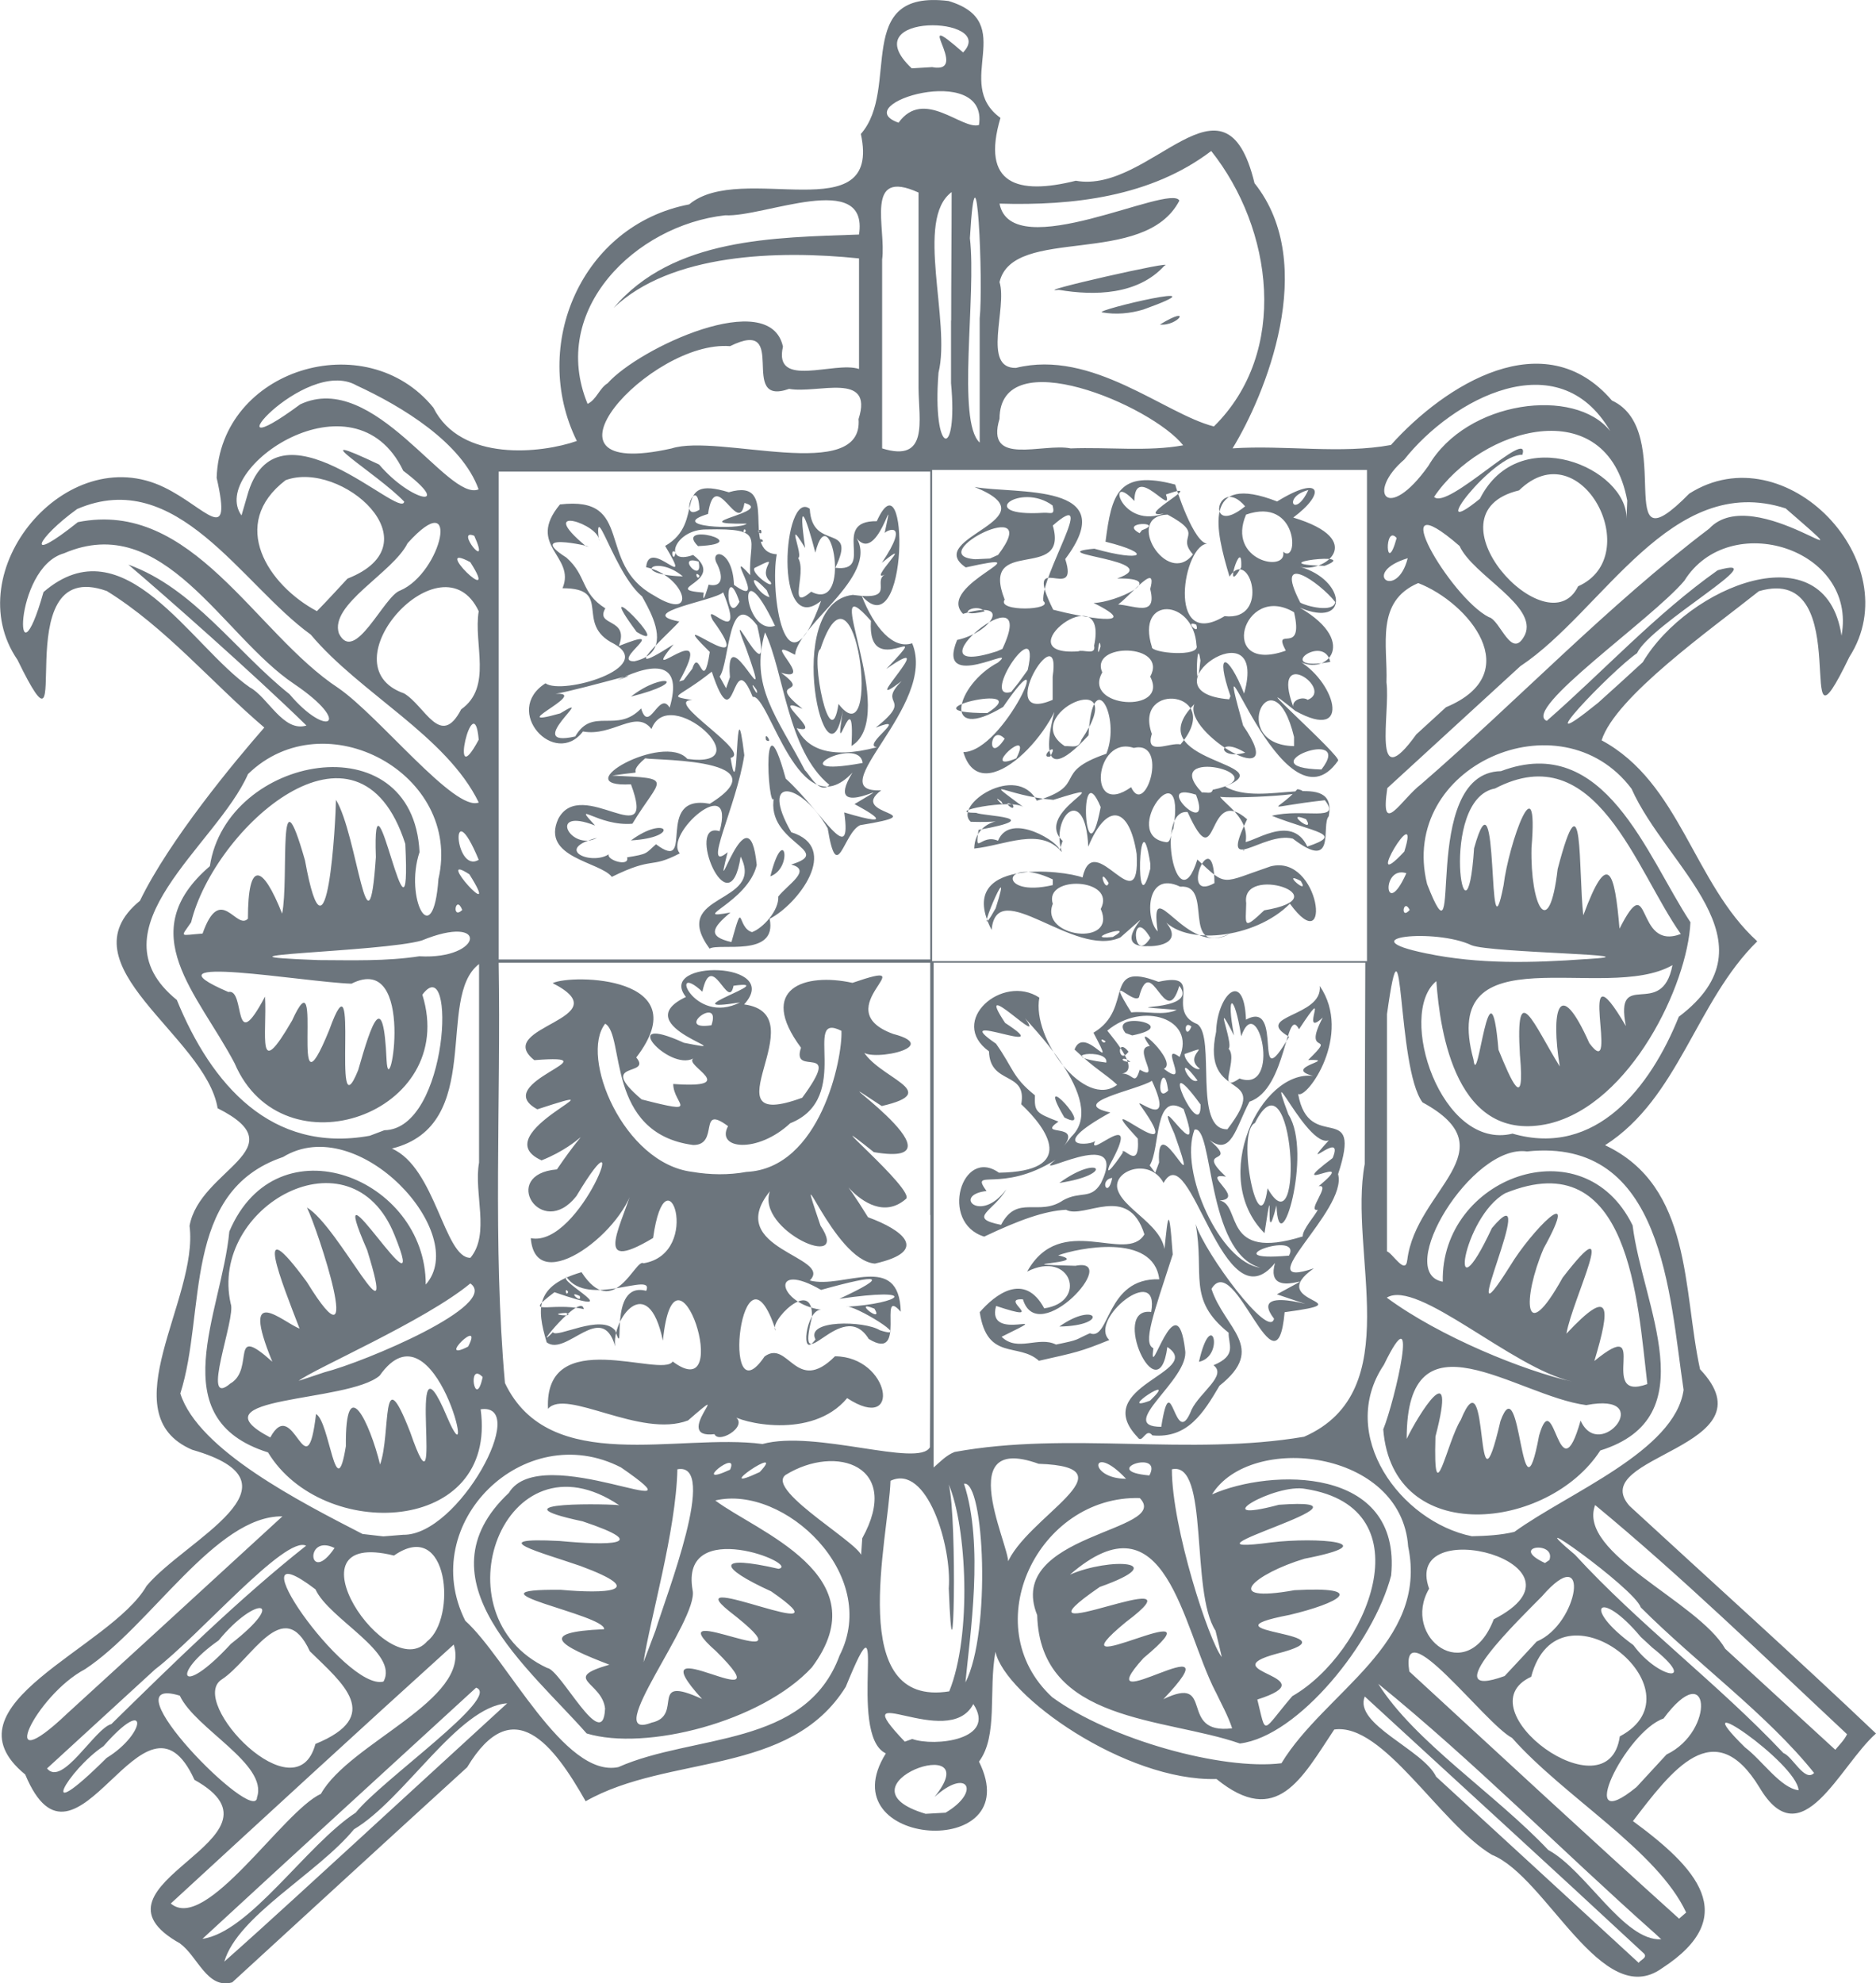 <?xml version="1.0" encoding="UTF-8" standalone="no"?>
<!-- Created with Inkscape (http://www.inkscape.org/) -->

<svg
   xmlns:dc="http://purl.org/dc/elements/1.1/"
   xmlns:cc="http://creativecommons.org/ns#"
   xmlns:rdf="http://www.w3.org/1999/02/22-rdf-syntax-ns#"
   xmlns:svg="http://www.w3.org/2000/svg"
   xmlns="http://www.w3.org/2000/svg"
   xmlns:sodipodi="http://sodipodi.sourceforge.net/DTD/sodipodi-0.dtd"
   xmlns:inkscape="http://www.inkscape.org/namespaces/inkscape"
   width="11.289mm"
   height="11.932mm"
   viewBox="0 0 40 42.28"
   id="svg4190"
   version="1.1"
   inkscape:version="0.91 r13725"
   sodipodi:docname="ic-hasici.svg">
  <defs
     id="defs4192" />
  <sodipodi:namedview
     id="base"
     pagecolor="#ffffff"
     bordercolor="#666666"
     borderopacity="1.0"
     inkscape:pageopacity="0.0"
     inkscape:pageshadow="2"
     inkscape:zoom="2.8428834"
     inkscape:cx="-134.04318"
     inkscape:cy="-71.070235"
     inkscape:document-units="px"
     inkscape:current-layer="layer1"
     showgrid="false"
     fit-margin-top="0"
     fit-margin-left="0"
     fit-margin-right="0"
     fit-margin-bottom="0"
     inkscape:window-width="1920"
     inkscape:window-height="1017"
     inkscape:window-x="-8"
     inkscape:window-y="-8"
     inkscape:window-maximized="1" />
  <g
     inkscape:label="Vrstva 1"
     inkscape:groupmode="layer"
     id="layer1"
     transform="translate(-57.143,-42.651)">
    <path
       style="fill:#6c757d;fill-opacity:1"
       d="m 60.986,84.084 c -2.289,-1.274 2.574,-2.223 0.303,-3.49 -1.084,-2.377 -2.52,2.495 -3.609,-0.114 -1.815,-1.485 1.82,-2.685 2.588,-4.021 0.823,-0.984 3.508,-2.172 0.972,-2.902 -1.77,-0.759 0.144,-3.221 -0.056,-4.772 0.213,-1.21 2.326,-1.641 0.599,-2.508 -0.257,-1.549 -3.33,-3.052 -1.657,-4.423 0.625,-1.293 2.024,-2.976 2.652,-3.693 -1.125,-0.96 -2.105,-2.134 -3.357,-2.91 -2.234,-0.802 -0.57,4.202 -1.905,1.468 -1.292,-1.882 1.036,-4.699 3.126,-3.679 0.882,0.424 1.461,1.295 1.12,-0.203 0.074,-2.318 3.181,-3.266 4.621,-1.496 0.583,1.17 2.315,0.973 3.059,0.711 -1.002,-2.037 0.101,-4.604 2.396,-5.044 1.108,-0.93 4.115,0.591 3.66,-1.501 0.852,-0.964 -0.191,-3.088 1.869,-2.835 1.513,0.453 0.076,1.746 1.108,2.492 -0.421,1.417 0.363,1.651 1.607,1.34 1.594,0.29 3.174,-2.582 3.81,0.052 1.385,1.735 0.216,4.538 -0.468,5.653 1.106,-0.075 2.319,0.126 3.377,-0.072 1.151,-1.284 3.274,-2.624 4.712,-0.948 1.404,0.647 -0.061,3.72 1.649,1.985 2.051,-1.305 4.701,1.475 3.415,3.48 -1.288,2.657 0.222,-2.03 -1.93,-1.4 -1.034,0.822 -3.06,2.254 -3.354,3.179 1.678,0.905 1.956,3.044 3.319,4.285 -1.309,1.284 -1.669,3.34 -3.245,4.347 1.864,0.876 1.655,3.09 2.025,4.776 1.594,1.681 -2.458,1.836 -1.503,2.914 1.753,1.615 3.527,3.208 5.255,4.851 -0.779,0.687 -1.585,2.663 -2.483,1.153 -0.967,-1.591 -1.87,-0.367 -2.7,0.714 1.342,0.986 2.334,2.025 0.62,3.137 -1.28,0.921 -2.461,-1.954 -3.629,-2.419 -1.11,-0.664 -2.314,-2.823 -3.36,-2.67 -0.691,1.037 -1.221,2.103 -2.511,1.055 -1.94,0.054 -4.513,-1.775 -4.713,-2.713 -0.152,0.837 0.06,1.792 -0.351,2.342 1.061,2.131 -3.244,1.841 -1.986,-0.175 -0.852,-0.397 0.112,-3.788 -0.855,-1.419 -1.19,1.911 -3.777,1.434 -5.546,2.439 -0.682,-1.203 -1.549,-2.351 -2.527,-0.724 -1.673,1.524 -3.34,3.056 -5.009,4.585 -0.534,0.154 -0.739,-0.559 -1.11,-0.825 z m 31.212,0.214 c -1.976,-1.837 -3.97,-3.654 -5.955,-5.481 -0.243,0.594 1.246,1.131 1.521,1.709 1.441,1.321 2.88,2.645 4.32,3.969 0.027,-0.056 0.193,-0.109 0.114,-0.196 z m -27.244,-2.583 c 1.001,-0.918 2.002,-1.836 3.003,-2.753 -1.048,0.076 -2.186,2.044 -3.267,2.686 -0.778,0.945 -2.481,1.844 -2.765,2.821 1.021,-0.905 2.021,-1.834 3.029,-2.753 z m -0.229,-0.419 c 0.547,-0.691 3.128,-2.48 2.569,-2.667 -1.946,1.784 -3.895,3.564 -5.835,5.354 1.009,-0.142 2.215,-2 3.265,-2.688 z m 27.687,2.556 c -1.973,-1.753 -3.836,-3.643 -5.882,-5.306 0.767,1.229 2.504,2.353 3.625,3.543 0.801,0.429 1.61,1.947 2.409,1.904 l -0.085,-0.08 -0.067,-0.062 0,0 z m -28.426,-2.961 c 0.612,-1.093 3.209,-2.001 2.831,-3.181 -2.021,1.829 -4.027,3.675 -6.033,5.52 0.745,0.635 2.39,-1.967 3.202,-2.338 z m 29.11,2.531 c -0.615,-1.322 -2.599,-2.464 -3.713,-3.723 -0.575,-0.298 -2.402,-2.771 -2.19,-1.415 1.914,1.76 3.82,3.529 5.752,5.269 l 0.151,-0.131 0,0 z m -15.792,-2.128 c 0.763,-0.449 0.471,-0.977 -0.236,-0.334 1.172,-1.445 -2.213,-0.247 -0.189,0.358 l 0.425,-0.024 0,0 z m 15.375,-1.241 c 1.043,-0.501 0.933,-2.11 -0.065,-0.767 -0.813,0.28 -1.928,2.571 -0.576,1.461 0.214,-0.231 0.427,-0.462 0.64,-0.694 z m -30.056,0.913 c 0.238,-0.708 -1.316,-1.458 -1.647,-2.167 -1.618,-0.49 1.627,2.804 1.647,2.167 z m 32.87,-0.151 c -0.038,-0.592 -2.542,-2.291 -1.143,-0.914 0.372,0.282 0.759,0.869 1.143,0.914 z m -36.078,-0.688 c 0.855,-0.523 0.908,-1.367 -0.066,-0.251 -0.763,0.509 -1.497,1.804 0.066,0.251 z m 0.102,-0.722 c 1.315,-1.289 2.722,-2.671 4.152,-3.802 -0.444,-0.227 -2.288,1.927 -3.22,2.636 -0.768,0.704 -1.536,1.408 -2.304,2.112 0.328,0.402 1.016,-0.853 1.372,-0.946 z m 10.814,0.916 c 1.599,-0.708 3.992,-0.41 4.714,-2.379 0.878,-1.722 -1.186,-3.65 -2.651,-3.304 0.874,0.663 3.529,1.598 2.059,3.559 -1.068,1.158 -3.543,1.789 -4.802,1.408 -1.213,-1.38 -3.623,-3.282 -1.658,-5.129 0.684,-1.145 4.35,0.812 2.391,-0.542 -2.065,-1.062 -4.36,1.192 -3.321,3.268 0.889,0.802 2.11,3.364 3.268,3.12 z m 14.135,-0.081 c 0.926,-1.524 3.138,-2.543 2.702,-4.621 -0.145,-2.076 -3.366,-2.425 -4.182,-1.11 1.24,-0.55 4.048,-0.623 3.819,1.729 -0.371,1.428 -1.98,3.429 -3.225,3.581 -1.603,-0.559 -4.26,-0.434 -4.322,-2.736 -0.7,-1.744 2.881,-1.778 2.188,-2.496 -2.162,-0.062 -3.518,2.718 -1.869,4.244 1.234,0.903 3.628,1.565 4.889,1.409 z m 11.358,0.207 c -0.993,-1.242 -2.507,-2.341 -3.696,-3.529 -0.136,-0.413 -2.74,-2.249 -1.401,-1.121 1.369,1.493 3.035,2.733 4.443,4.226 0.194,0.071 0.456,0.632 0.654,0.424 z m -31.957,-0.618 c 1.46,-0.597 0.579,-1.294 -0.118,-1.976 -0.569,-1.23 -1.25,0.197 -1.883,0.604 -0.724,0.479 1.591,2.915 2.002,1.372 z m 27.814,-0.161 c 1.832,-0.974 -1.306,-3.47 -1.89,-1.271 -1.473,0.68 1.648,2.991 1.89,1.271 z m 4.846,-0.046 c -1.764,-1.649 -3.522,-3.358 -5.372,-4.886 -0.388,1.038 2.187,2.046 2.774,3.064 0.782,0.718 1.564,1.435 2.347,2.153 0.088,-0.107 0.189,-0.204 0.251,-0.331 z m -36.049,-2.182 c 0.895,-0.821 1.791,-1.642 2.686,-2.463 -1.423,-0.02 -2.815,2.345 -4.212,3.26 -1.052,0.555 -1.956,2.445 -0.379,0.945 0.636,-0.58 1.27,-1.161 1.905,-1.742 z m 16.116,2.283 c 0.477,0.169 1.811,0.018 1.302,-0.745 -0.531,1.023 -2.809,-0.613 -1.461,0.802 l 0.159,-0.057 0,0 z m -5.56,-0.348 c 0.709,-0.149 -0.095,-1.042 1.078,-0.505 -1.511,-1.662 1.911,0.575 0.297,-1.02 -1.393,-1.228 2.313,0.724 0.274,-0.858 -1.164,-0.94 2.736,0.855 0.903,-0.416 -1.145,-0.522 -1.176,-0.788 0.156,-0.481 0.5,-0.089 -2.115,-1.14 -1.831,0.457 0.138,0.624 -1.983,3.251 -0.876,2.823 z m 12.026,-0.661 c -0.714,-1.389 -1.053,-4.273 -3.104,-2.494 0.837,-0.369 2.22,-0.299 0.636,0.262 -2.194,1.51 2.425,-0.653 0.558,0.748 -1.769,1.458 2.215,-0.765 0.374,0.769 -1.306,1.445 2.099,-0.887 0.424,0.876 1.127,-0.544 0.294,0.765 1.467,0.62 -0.09,-0.273 -0.232,-0.523 -0.354,-0.782 z m 1.636,0.097 c 1.594,-0.913 2.891,-4.009 0.288,-4.418 -0.644,-0.134 -2.194,0.77 -0.572,0.337 2.542,-0.184 -2.596,1.126 -0.159,0.802 0.956,-0.116 2.488,1.2e-4 0.705,0.348 -1.054,0.316 -1.823,0.96 -0.214,0.671 1.606,-0.087 0.941,0.279 -0.106,0.527 -2.086,0.401 1.585,0.357 -0.278,0.829 -1.427,0.387 1.146,0.479 -0.408,0.975 0.198,0.799 0.084,0.699 0.744,-0.07 z m -14.651,0.273 c -0.054,-0.583 -0.953,-0.642 0.091,-0.945 -1.042,-0.398 -1.576,-0.694 -0.112,-0.756 0.033,-0.313 -3.139,-0.863 -0.922,-0.84 0.923,0.083 1.925,0.05 0.415,-0.509 -0.81,-0.281 -2.11,-0.618 -0.441,-0.532 1.014,0.095 2.032,0.097 0.489,-0.419 -2.045,-0.435 0.711,-0.371 0.782,-0.342 -2.454,-1.652 -3.931,2.353 -1.537,3.468 0.283,0.026 1.19,1.845 1.233,0.874 z m 7.338,-0.377 c 0.485,-1.2 0.373,-3.502 -0.01,-4.409 0.187,0.738 0.101,4.877 0,2.215 0.067,-0.909 -0.466,-2.663 -1.243,-2.294 -0.04,1.221 -0.971,4.849 1.256,4.488 z m -12.064,-0.208 c 0.342,-0.617 -1.163,-1.332 -1.45,-1.966 -1.849,-1.411 0.634,2.18 1.45,1.966 z m 24.589,-0.853 c 0.905,-0.376 1.163,-2.176 0.113,-0.964 -0.432,0.442 -2.324,2.255 -0.796,1.699 0.229,-0.244 0.456,-0.489 0.683,-0.735 z m -12.18,0.872 c 0.551,-1.066 0.403,-4.319 -0.031,-4.237 0.43,1.303 0.125,3.238 0.031,4.237 z m 14.395,-0.976 c -0.874,-1.046 -1.277,-0.637 -0.152,0.18 0.529,0.726 1.414,0.857 0.402,0.052 -0.083,-0.077 -0.167,-0.154 -0.25,-0.231 z m -30.058,0.154 c 1.227,-0.956 0.54,-1.052 -0.261,-0.074 -1.022,0.713 -0.832,1.261 0.261,0.074 z m 20.996,-0.281 c -0.544,-0.834 -0.126,-3.625 -0.931,-3.441 0,1.242 0.791,3.665 1.064,4.002 l -0.059,-0.253 -0.074,-0.307 0,0 z m -11.943,6.4e-4 c 0.23,-0.758 1.351,-3.606 0.468,-3.442 -0.03,1.323 -0.58,3.18 -0.723,4.113 l 0.094,-0.244 0.161,-0.428 0,0 z m -4.865,0.223 c 0.628,-0.483 0.465,-2.645 -0.71,-1.826 -2.397,-0.593 -0.117,2.785 0.71,1.826 z m 22.74,-0.467 c 2.298,-1.176 -1.973,-2.308 -1.378,-0.653 -0.604,1.034 0.819,2.115 1.378,0.653 z m -10.383,-1.171 c 0.393,-1.006 2.751,-2.075 0.679,-2.144 -1.975,-0.714 -0.424,2.119 -0.679,2.144 z m -3.082,-0.557 c 0.852,-1.541 -0.552,-2.017 -1.633,-1.351 -0.468,0.339 1.824,1.595 1.604,1.771 l 0.029,-0.42 0,0 z m -11.252,0.208 c -0.647,-0.318 -0.557,0.819 0,0 z m 25.904,0.256 c 0.147,-0.415 -0.881,-0.302 -0.095,0.064 l 0.095,-0.064 z m -24.44,-0.538 c 1.181,0.02 2.716,-2.828 1.651,-2.675 0.366,2.683 -3.375,2.833 -4.534,0.919 -2.281,-0.717 -0.988,-2.971 -0.825,-4.709 1.017,-2.404 4.194,-1.136 4.188,1.131 0.958,-1.077 -1.435,-3.703 -3.043,-2.719 -2.171,0.736 -1.635,3.307 -2.19,5.041 0.383,1.207 2.568,2.316 3.885,2.995 l 0.444,0.051 0.424,-0.034 0,0 z m 23.693,-0.062 c 1.161,-0.84 3.423,-1.723 3.608,-3.026 -0.305,-2.031 -0.423,-5.394 -3.338,-5.084 -1.18,-0.166 -2.843,2.59 -1.797,2.777 -0.049,-2.216 2.99,-3.362 4.048,-1.201 0.21,1.711 1.581,4.091 -0.689,4.799 -1.099,1.703 -4.429,2.084 -4.628,-0.45 0.251,-0.621 0.799,-2.992 0.014,-1.377 -1.008,1.497 0.359,3.346 1.875,3.655 0.304,-0.007 0.611,-0.022 0.908,-0.093 z m -8.28,-1.132 c -0.747,-0.793 -0.83,-0.002 0,0 z m -7.811,-0.143 c 0.612,-0.655 -1.121,0.524 0,0 z m 8.308,0.072 c 0.306,-0.575 -1.103,-0.097 0,0 z m -8.94,-0.123 c 0.207,-0.475 -0.873,0.403 0,0 l 0,0 z m 15.579,-1.058 c 0.631,-1.547 0.279,2.46 0.848,0.019 0.448,-1.231 0.429,2.425 0.823,0.312 0.329,-1.139 0.413,1.348 0.885,-0.319 0.414,0.916 1.635,-0.621 0.12,-0.33 -1.487,-0.193 -3.836,-2.115 -3.828,0.72 0.227,-0.478 1.094,-1.89 0.613,-0.05 -0.05,1.706 0.242,0.117 0.539,-0.353 z m -23.772,0.555 c -0.015,-1.613 0.511,-0.5 0.729,0.393 0.237,-0.654 0.01,-2.318 0.644,-0.686 0.783,2.26 -0.15,-2.549 0.786,-0.325 0.684,1.601 -0.253,-2.57 -1.438,-0.884 -0.674,0.583 -4.034,0.425 -2.333,1.319 0.505,-0.938 0.772,1.217 0.976,-0.5 0.292,0.158 0.422,2.01 0.636,0.685 z m 12.46,-4.927 c 0,-1.792 0,-3.584 0,-5.377 -3.067,0 -6.135,0 -9.202,0 0.05,2.985 -0.13,5.991 0.134,8.96 0.947,1.991 3.7,1.062 5.492,1.3 1.118,-0.308 3.328,0.508 3.57,0.069 0.01,-1.651 0.01,-3.302 0.01,-4.952 z m -4.599,4.673 c -0.951,0.114 0.513,-1.23 -0.564,-0.293 -1.012,0.39 -2.604,-0.695 -2.987,-0.247 -0.086,-1.81 2.434,-0.644 2.659,-1.009 1.349,1.012 0.047,-2.987 -0.209,-0.444 -0.319,-1.525 -1.1,-0.444 -1.017,0.123 -0.283,-0.994 -1.044,0.228 -1.461,-0.087 -0.223,-0.746 -0.234,-1.211 0.743,-1.496 0.688,1.06 1.153,-0.31 1.322,-0.19 1.281,-0.213 0.481,-2.518 0.204,-0.539 -1.375,0.824 -0.617,-0.336 -0.404,-1.191 -0.136,1.002 -2.102,2.507 -2.204,1.195 1.07,0.214 2.24,-3.013 0.972,-0.896 -0.749,0.951 -1.645,-0.469 -0.415,-0.57 0.792,-1.163 0.629,-0.572 -0.327,-0.193 -1.27,-0.571 1.986,-1.769 -0.09,-1.088 -1.048,-0.566 1.732,-1.188 -0.065,-1.048 -0.911,-0.722 1.892,-0.877 0.391,-1.642 0.412,-0.197 3.116,-0.151 1.783,1.585 0.353,0.418 -0.874,0.055 0.115,0.894 1.3,0.333 0.677,0.107 0.673,-0.329 1.462,0.104 0.224,-0.394 0.427,-0.543 -0.524,0.275 -1.662,-1.004 -0.2,-0.336 1.416,0.283 -1.294,-0.343 0.044,-0.976 -0.639,-0.806 2.083,-0.767 1.241,0.159 1.597,0.213 -0.895,2.772 1.239,1.989 0.903,-1.23 -0.251,-0.412 -0.026,-1.066 -0.94,-1.265 0.079,-1.607 1.097,-1.383 1.652,-0.569 -0.606,0.551 0.868,1.089 1.149,0.299 -0.714,0.64 -0.666,0.32 0.312,0.626 1.774,0.906 0.422,1.217 -1.753,-1.16 2.065,1.365 -0.168,0.983 -1.417,-1.13 0.937,0.842 0.68,1.001 -0.912,0.79 -1.917,-1.412 -0.804,0.387 0.734,0.266 1.33,0.72 0.147,0.988 -0.885,-0.064 -1.784,-2.654 -1.161,-0.81 0.675,1.006 -1.381,0.098 -1.078,-0.732 -1.003,1.24 1.371,1.389 0.85,1.902 0.721,0.19 1.905,-0.626 1.94,0.666 -0.511,-0.577 0.159,1.1 -0.683,0.58 -0.583,-0.945 -1.575,1.006 -1.211,-0.464 0.032,-0.885 -0.952,0.124 -0.77,0.286 -0.731,-2.226 -1.196,1.964 -0.24,0.552 0.509,-0.372 0.666,0.833 1.502,-0.004 1.177,0.007 1.436,1.661 0.259,0.892 -0.751,0.902 -2.293,0.519 -2.468,0.356 0.463,0.176 -0.255,0.641 -0.361,0.413 z m -3.445,-2.174 c 0.069,0.141 1.027,-0.405 1.327,-0.035 0.24,0.718 -0.178,-1.067 0.661,-0.846 0.19,-0.436 -1.244,0.374 -1.699,-0.296 -0.197,0.089 1.393,0.894 -0.257,0.325 -0.711,0.538 -0.073,0.2 0.625,0.361 -0.053,-0.385 -1.163,1.006 -0.658,0.491 l 0,0 z m 5.598,0.155 c -0.221,-0.423 1.04,-0.403 1.373,-0.196 0.75,0.241 -0.581,-0.567 -0.716,-0.5 1.189,-0.071 1.591,-0.426 -0.149,-0.17 1.068,-0.497 0.886,-0.546 -0.39,-0.19 -1.093,-0.636 -0.933,0.29 0.001,0.423 -0.327,-0.009 -0.454,1.099 -0.12,0.633 z m -5.322,-0.566 c -0.482,0.027 0.253,0.102 0,0 z m 6.579,-0.09 c -0.509,-0.208 0.215,0.354 0,0 z m -6.283,-0.269 c -0.296,-0.144 0.059,0.19 0,0 z m -0.248,-0.09 c -0.087,-0.126 -0.043,0.129 0,0 z m 3.802,-2.557 c 1.578,-0.073 2.052,-2.425 2.025,-3.007 -0.86,-0.433 0.265,1.431 -1.092,1.97 -0.699,0.651 -1.594,0.557 -1.326,0.062 -0.653,-0.484 -0.173,0.405 -0.742,0.402 -1.877,-0.247 -1.45,-2.349 -1.878,-2.586 -0.55,0.7 0.391,2.978 1.856,3.158 0.381,0.065 0.777,0.071 1.157,9.4e-4 z m -0.747,-3.126 c 0.225,-0.667 -0.826,0.126 0,0 l 0,0 z m 0.612,-0.487 c -1.566,0.25 0.921,-0.502 -0.141,-0.355 -0.11,0.556 -0.464,-0.798 -0.664,0.127 -0.74,-0.685 -0.194,0.736 0.805,0.227 l 0,0 z m 4.571,9.584 c 2.442,-0.447 5.002,0.093 7.455,-0.325 2.212,-0.971 0.937,-3.927 1.292,-5.813 0,-1.431 0.01,-2.862 0.012,-4.292 -3.068,0 -6.136,0 -9.204,0 0,3.587 0,7.174 0,10.761 0.139,-0.122 0.267,-0.26 0.446,-0.331 z m 3.909,-0.31 c -1.051,-1.092 1.432,-1.392 0.629,-1.928 -0.19,1.462 -1.228,-0.862 -0.344,-0.747 0.19,-1.071 -1.354,0.162 -0.893,0.598 -0.623,0.253 -0.71,0.264 -1.501,0.443 -0.438,-0.397 -1.105,0.011 -1.262,-1.036 0.317,-0.367 0.95,-0.873 1.375,-0.082 0.94,-0.135 0.572,-1.259 -0.364,-0.784 0.72,-1.292 2.116,-0.151 2.5,-0.793 -0.344,-1.103 -1.288,-0.316 -1.671,-0.524 -0.46,0.023 -1.004,0.22 -1.745,0.572 -0.963,-0.297 -0.478,-1.925 0.314,-1.363 1.665,-0.025 1.045,-0.924 0.476,-1.459 0.131,-0.719 -0.668,-0.397 -0.688,-1.128 -0.885,-0.639 0.283,-1.666 1.074,-1.145 -0.164,0.873 0.975,2.383 1.659,1.858 -0.26,-0.245 -0.438,-0.309 -0.909,-0.752 0.214,-0.562 0.943,0.664 0.404,-0.358 0.878,-0.516 0.171,-1.548 1.386,-1.085 1.027,-0.232 0.113,0.62 0.828,0.902 0.4,0.271 -0.095,2.263 0.642,2.241 1.003,-1.314 -0.579,-0.514 -0.241,-2.078 0.023,-0.785 0.595,-1.349 0.637,-0.258 0.834,-0.459 0.107,1.747 0.919,0.364 -0.79,-0.457 0.726,-0.416 0.654,-1.083 0.711,1.043 -0.274,2.419 -0.461,2.303 0.231,1.297 1.388,0.071 0.852,1.709 0.212,0.772 -1.97,2.501 -0.517,2.008 -1.088,0.761 1.161,0.697 -0.623,0.935 -0.172,1.911 -1.056,-1.339 -1.56,-0.497 0.276,0.848 1.197,1.251 0.171,2.065 -0.341,0.578 -0.678,1.129 -1.431,1.058 -0.139,-0.176 -0.21,0.184 -0.31,0.046 z m 0.499,-0.226 c 0.22,-1.387 0.283,0.562 0.646,-0.364 0.179,-0.373 0.765,-0.732 0.468,-0.949 0.511,-0.214 0.315,-0.437 0.323,-0.693 -0.894,-0.715 -0.506,-1.243 -0.704,-2.317 0.206,0.636 1.569,2.47 1.672,2.018 -0.674,-0.875 1.729,0.056 0.061,-0.52 1.239,-0.68 -0.304,0.252 -0.04,-0.668 -1.115,1.385 -1.803,-2.74 -2.376,-1.707 -0.305,-0.56 -1.111,-0.255 -0.977,0.151 0.163,0.492 1.244,0.853 0.956,1.61 0.105,-0.869 0.121,-1.561 0.216,-0.235 -0.419,1.293 -0.641,1.892 -0.413,1.998 -0.107,0.83 0.5,-1.474 0.677,0.04 0.102,0.624 -1.496,1.635 -0.508,1.636 z m 0.804,-1.386 c 0.275,-1.207 0.557,-0.117 0,0 z m -1.041,0.827 c 0.668,-0.644 -0.764,0.29 0,0 z m -2.007,-1.195 c 0.529,-0.108 0.384,-0.092 0.723,-0.241 0.431,0.179 0.331,-1.188 1.479,-1.15 -0.123,-1.003 -1.755,-0.66 -2.156,-0.511 0.788,0.18 -1.305,0.182 0.368,0.223 0.995,-0.201 -0.797,1.774 -1.119,0.715 -0.543,-0.032 0.583,0.525 -0.572,0.141 -0.231,0.817 1.411,0.019 0.117,0.657 0.339,0.333 0.79,-0.021 1.16,0.166 z m 0.071,-0.384 c 0.793,-0.563 1.095,-0.018 0,0 z m 4.282,-1.256 c -1.151,-0.321 -0.997,-3.06 -1.4,-2.941 -0.337,0.893 0.552,2.833 1.4,2.941 z m 0.616,-0.256 c 0.293,-0.567 -1.699,0.149 0,0 l 0,0 z m 0.292,-0.409 c -0.01,-0.146 0.27,-0.452 0.321,-0.568 -0.251,0.052 0.293,-0.558 0.019,-0.502 0.928,-0.775 -0.834,0.251 0.298,-0.601 0.282,-0.691 -0.897,0.516 0.06,-0.535 -0.374,0.857 -1.579,-1.94 -1.003,-0.393 0.527,0.818 -0.201,3.258 -0.255,1.937 -0.285,1.152 -0.022,-0.958 -0.255,0.592 -1.196,-1.198 -0.071,-3.484 1.036,-3.352 -0.682,-0.178 0.577,-0.359 -0.106,-0.339 0.657,-0.639 -0.152,-0.024 0.312,-0.905 -0.524,0.486 0.214,-0.845 -0.506,0.249 -0.286,-0.537 -0.251,1.275 -1.056,1.544 -0.298,0.562 -0.389,1.168 -0.855,0.816 0.66,0.571 -0.337,0.142 0.352,0.783 -0.571,-0.101 0.435,0.469 -0.133,0.508 0.476,0.087 0.034,1.309 1.77,0.766 z m -6.432,-0.247 c 0.345,-0.662 0.802,-0.165 1.327,-0.526 0.372,-0.203 0.584,-0.003 0.801,-0.36 0.654,-1.327 -1.62,0.01 -0.965,-0.502 -1.163,0.734 -1.841,0.157 -1.474,0.667 -0.734,0.084 -0.126,0.706 0.42,-0.034 -0.263,0.466 -0.848,0.609 -0.109,0.755 z m 1.242,-0.893 c 0.862,-0.632 1.206,-0.183 0,0 z m 4.44,0.113 c 0.808,1.425 0.558,-3.048 -0.269,-1.391 -0.418,0.191 0.096,2.678 0.269,1.391 z m -3.312,-0.22 c -0.287,0.038 -0.091,0.462 0,0 z m 0.999,-0.329 c -0.071,-1.252 0.947,1.139 0.325,-0.616 -0.543,-1.19 0.716,0.959 0.197,-0.525 -0.634,-0.392 -0.49,0.831 -0.722,1.203 l 0.118,0.158 0.082,-0.22 0,0 z m -0.783,-0.212 c -10e-4,-0.172 0.378,0.427 0.33,-0.296 -1.147,-1.241 1.167,0.85 0.069,-0.69 -0.234,-0.295 0.772,0.627 0.231,-0.544 -0.301,0.195 -1.825,0.47 -0.886,0.676 -1.434,0.793 -0.381,0.7 -0.321,0.604 -0.218,0.446 1.058,-0.842 0.303,0.523 -0.156,0.402 0.436,-0.485 0.275,-0.273 z m -1.09,-0.337 c 0.825,-0.78 -0.981,-2.464 -1.013,-2.569 0.577,0.805 -1.13,-0.965 -0.397,0.142 1.199,0.779 -1.297,-0.312 -0.194,0.443 0.38,0.54 0.346,0.712 0.83,1.1 -0.013,0.353 0.02,0.375 0.501,0.561 -0.49,0.342 0.557,-0.007 0.081,0.568 l 0.192,-0.244 0,0 z m -0.147,-0.412 c -0.693,-1.176 0.726,0.383 0,0 z m 2.905,-0.274 c -1.004,-1.382 0.02,0.892 0,0 l 0,0 z m -0.691,-0.299 c -0.102,-0.759 -0.322,0.326 0,0 l 0,0 z m 0.626,-0.214 c -0.49,-0.658 -0.196,0.109 0,0 z m 0.895,-0.043 c 0.911,0.329 0.391,-1.91 0.037,-0.9 -0.151,-0.949 -0.327,-0.917 -0.154,-0.017 -0.564,-1.106 0.208,0.655 -0.25,0.221 0.502,0.058 -0.205,1.091 0.367,0.696 z m -2.128,-0.187 c 0.487,0.271 -0.17,-0.479 0.215,-0.503 -0.434,-0.612 0.62,0.344 0.3,0.483 0.597,0.459 -0.124,-0.589 0.336,-0.252 0.351,-0.808 -0.784,-1.197 -1.542,-0.561 0.136,0.176 0.779,0.912 0.243,0.923 0.312,-0.065 0.328,0.302 0.448,-0.089 z m -0.303,-0.782 c -0.389,-0.49 1.26,-0.173 0.144,0.051 l -0.144,-0.051 0,0 z m 1.587,0.762 c -0.397,-0.292 0.361,-0.559 -0.327,-0.314 -0.013,0.121 0.225,0.37 0.327,0.314 z m -1.997,-0.132 c 0.068,-0.324 -1.213,-0.153 0,0 l 0,0 z m 0.516,-0.013 c -0.175,-0.15 -0.267,-0.005 0,0 z m -0.042,-0.22 c -0.267,-0.335 -0.22,0.308 0,0 z m -0.487,-0.218 c -0.172,-0.124 -0.054,0.087 0,0 z m 1.829,-0.318 c -0.193,-0.16 -0.129,0.317 0,0 z m -0.313,-0.354 c -1.614,-0.131 0.524,0.085 0.055,-0.513 -0.296,0.996 -0.6,-0.752 -0.861,0.245 -0.133,0.157 -0.732,-0.595 -0.164,0.321 0.316,-0.034 0.678,0.08 0.971,-0.053 z m -20.166,7.957 c 0.509,-0.32 -0.042,-1.283 0.881,-0.457 -0.707,-1.721 0.229,-0.839 0.581,-0.706 -0.384,-0.996 -1.037,-2.621 0.157,-0.991 1.288,2.088 0.225,-1.142 0,-1.59 0.682,0.398 1.979,3.149 1.283,0.904 -1.014,-2.325 1.419,1.736 0.584,-0.319 -0.925,-2.308 -3.962,-0.603 -3.492,1.466 0.12,0.294 -0.67,2.274 0,1.694 z m 5.366,-0.13 c -0.341,-0.353 -0.156,0.737 0,0 z m 24.834,0.149 c -0.207,-1.736 -0.367,-5.156 -3.028,-4.069 -0.916,0.506 -1.246,2.796 -0.286,0.744 1.117,-1.326 -0.93,2.906 0.397,0.793 0.425,-0.706 1.542,-1.873 0.706,-0.359 -0.455,1.066 -0.434,2.139 0.405,0.623 1.274,-1.651 0.204,0.465 0.081,1.194 0.96,-1.027 0.942,-0.57 0.595,0.583 1.256,-1.029 0.026,0.898 1.131,0.491 z m -28.205,-0.252 c 0.847,-0.216 3.754,-1.435 3.108,-1.893 -0.965,0.799 -3.341,1.824 -3.66,2.076 l 0.25,-0.082 0.302,-0.101 0,0 z m 26.598,0.198 c -1.283,-0.289 -3.289,-2.191 -3.949,-1.788 1.13,0.835 2.94,1.566 3.949,1.788 z m -23.536,-0.745 c 0.343,-0.666 -0.714,0.367 0,0 z m 0.048,-1.892 c 0.426,-0.511 0.066,-1.379 0.184,-2.03 0,-1.411 0,-2.822 0,-4.233 -0.937,0.715 0.142,3.436 -1.859,3.934 0.933,0.405 1.12,2.34 1.675,2.329 z m 19.977,0.045 c 0.181,-1.498 2.201,-2.338 0.324,-3.359 -0.557,-0.742 -0.394,-4.49 -0.757,-1.881 0,1.686 0.001,3.372 0,5.058 0.119,0.038 0.396,0.519 0.432,0.183 z m 2.242,-2.693 c 1.782,0.517 2.947,-0.997 3.547,-2.491 2.118,-1.598 -0.259,-3.178 -1.008,-4.861 -1.514,-2.009 -4.982,-0.484 -4.359,2.033 0.827,2.111 -0.213,-2.376 1.575,-2.408 2.217,-0.838 3.1,1.796 4.04,3.221 -0.06,1.33 -1.27,3.872 -3.01,4.292 -1.984,0.453 -2.33,-1.943 -2.408,-3.036 -0.85,0.692 0.096,3.622 1.623,3.251 z m -24.052,-0.072 c 1.376,-0.023 1.532,-3.865 0.808,-2.889 0.791,2.531 -2.98,3.86 -4.004,1.46 -0.79,-1.497 -2.184,-2.776 -0.527,-4.2 0.357,-2.373 4.333,-3.109 4.471,-0.3 -0.329,0.982 0.29,2.167 0.403,0.574 0.516,-2.239 -2.42,-3.834 -4.06,-2.238 -0.667,1.519 -3.389,3.299 -1.518,4.816 0.738,1.807 2.017,3.274 4.113,2.895 l 0.315,-0.119 0,0 z m 24.212,-1.587 c -0.105,-1.723 0.307,-0.642 0.849,0.228 -0.192,-1.17 -0.029,-1.975 0.63,-0.498 0.687,0.932 -0.352,-2.299 0.78,-0.363 -0.248,-1.262 0.766,-0.112 0.993,-1.299 -1.431,0.822 -4.996,-0.745 -4.243,2.012 0.088,0.727 0.35,-2.357 0.533,-0.208 0.268,0.654 0.567,1.354 0.459,0.129 z m -24.773,0.308 c 0.293,-1.027 0.538,-1.748 0.606,-0.218 0.051,1.025 0.644,-2.329 -0.749,-1.627 -0.988,-0.03 -4.574,-0.662 -2.625,0.177 0.375,-0.087 0.076,1.428 0.782,0.099 0.046,0.826 -0.192,1.838 0.577,0.51 0.716,-1.573 -0.105,2.406 0.793,0.2 0.682,-1.896 0.022,2.326 0.616,0.858 z m 26.182,-2.368 c 1.642,-0.098 -2.032,-0.129 -2.443,-0.297 -0.761,-0.365 -2.655,-0.172 -0.97,0.173 1.126,0.236 2.273,0.205 3.413,0.123 z m -24.873,-0.061 c 1.358,0.075 1.492,-0.932 0.045,-0.336 -0.859,0.248 -5.056,0.313 -2.201,0.417 0.718,0.002 1.444,0.028 2.156,-0.082 z m 20.202,-5.133 c 0,-1.745 0,-3.49 0,-5.235 -3.091,0 -6.181,0 -9.272,0 0,3.49 0,6.981 0,10.471 3.091,0 6.181,0 9.272,0 0,-1.745 0,-3.49 0,-5.235 z m -4.695,4.918 c -0.917,0.015 0.513,-1.122 -0.564,-0.186 -0.984,0.451 -2.635,-1.346 -2.745,-0.161 -0.801,-1.556 1.553,-1.272 1.939,-1.118 0.241,-1.094 1.237,1.022 1.154,-0.502 -0.157,-1.021 -0.635,-1.111 -1.032,-0.155 -0.062,-1.348 -0.81,-0.667 -0.565,0.115 -0.454,-0.546 -1.218,-0.14 -1.867,-0.075 0.024,-0.773 1.074,-0.537 -0.073,-0.57 -0.392,-0.35 0.974,-1.27 1.408,-0.45 1.115,-0.34 0.292,-0.592 1.483,-1.001 0.32,-0.796 -0.301,-1.917 -0.381,-0.392 -1.197,1.308 -0.867,-0.216 -0.518,-1.163 -0.074,1.033 -1.768,2.81 -2.15,1.521 0.886,-0.013 2.032,-2.689 0.848,-0.964 -1.319,0.795 -1.019,-0.467 -0.11,-0.946 0.498,-0.421 -1.349,0.671 -0.871,-0.482 0.715,-0.15 1.212,-0.882 0.126,-0.556 -0.607,-0.621 1.861,-1.391 0.058,-0.99 -0.939,-0.638 1.917,-1.024 0.186,-1.715 0.88,0.16 3.174,-0.108 1.935,1.537 0.321,0.986 -0.929,-0.269 -0.256,1.08 0.579,0.153 1.987,0.412 0.861,-0.144 0.462,-0.007 1.628,-0.541 0.502,-0.522 1.103,-0.387 -1.678,-0.524 -0.487,-0.635 1.049,0.296 1.264,0.105 0.239,-0.149 0.13,-1.011 0.263,-1.542 1.487,-1.218 0,0.025 0.401,1.298 0.706,1.261 -0.534,-0.04 -0.92,2.313 0.346,1.544 0.995,0.115 0.53,-1.493 0.105,-0.843 -0.301,-0.997 -0.588,-2.227 1.015,-1.602 0.954,-0.589 1.045,-0.176 0.344,0.343 1.601,0.482 0.648,1.198 0.139,1.049 0.986,0.277 1.071,1.323 0,0.872 1.323,0.768 0.499,1.52 -0.082,1.098 0.823,0.423 1.239,1.797 -0.014,1.102 -1.254,-1.012 1.01,0.984 0.912,1.063 -1.181,1.697 -2.795,-3.536 -2.024,-0.751 1.058,1.538 -1.306,0.15 -1.039,-0.455 -1.246,1.257 1.944,1.239 0.653,1.755 0.804,0.477 2.401,-0.405 2.212,0.636 -0.172,0.18 0.18,1.203 -0.766,0.476 -0.639,-0.163 -1.59,0.854 -0.974,-0.413 -0.899,-0.782 -0.596,1.329 -1.27,-0.154 -0.706,-0.07 -0.228,2.421 0.208,1.012 0.637,0.595 0.496,0.507 1.559,0.147 1.067,-0.28 1.327,2.044 0.415,0.795 -0.747,0.754 -2.271,0.915 -2.727,0.305 0.519,0.515 -0.062,0.617 -0.323,0.599 z m 0.076,-0.176 c -0.43,-0.74 -0.39,0.615 0,0 z m -0.8,-0.021 c 0.562,-0.325 -0.745,0.077 0,0 z m 2.492,-0.067 c -1.078,0.478 -0.314,-1.067 -1.056,-1.005 -0.747,-0.357 -0.74,0.709 -0.48,0.952 -0.188,-1.346 0.606,0.578 1.535,0.053 z m -2.75,-0.529 c 0.347,-0.664 -1.22,-0.729 -1.022,-0.109 -0.291,0.719 1.384,0.922 1.022,0.109 z m 3.486,0.028 c 1.68,-0.281 -0.507,-0.994 -0.384,-0.153 -0.01,0.468 -0.076,0.589 0.384,0.153 z m -5.726,-0.044 c 0.448,-1.405 -0.606,1.079 0,0 z m 1.217,-0.615 c -1.077,-0.514 -1.199,0.403 0,0.121 l 0,-0.117 0,-0.004 z m 1.192,0.077 c -0.246,-0.398 -0.076,0.228 0,0 z m 0.888,-0.414 c -0.243,-1.551 -0.339,1.432 0,0.108 l 0,-0.108 0,-1e-5 z m 1.368,0.416 c -0.01,-1.363 -0.789,0.444 0,0 z m 0.664,-0.055 c -0.585,0.153 -0.069,-0.008 0,0 z m 1.176,0.009 c -0.454,-0.238 0.214,0.347 0,0 z m -5.077,-0.853 c -0.666,-0.634 1.37,-1.369 -0.198,-0.876 -1.03,-0.087 -1.568,-0.541 -0.631,0.16 -0.24,-0.201 -1.767,0.114 -1.016,0.117 0.15,0.073 1.563,0.092 0.051,0.364 -0.083,0.576 0.047,0.071 0.416,0.231 0.261,-0.644 1.345,0.057 1.311,0.207 l 0.066,-0.204 -1e-4,0 z m 3.831,0.024 c 0.174,0.068 1.039,-0.643 1.386,0.096 0.81,-0.271 0.154,-0.296 -0.757,-0.656 0.67,-0.167 1.502,0.144 1.131,-0.332 -1.398,0.156 -1.049,0.279 -0.585,-0.236 0.655,0.133 -1.862,0.225 -1.662,0.144 0.123,0.205 0.768,0.532 0.503,1.18 l 0.025,-0.029 -0.041,-0.166 0,-1e-5 z m -1.471,-0.281 c 0.291,-1.79 -1.16,0.136 -0.165,0.281 0.128,0.033 0.1,-0.214 0.165,-0.281 z m -1.549,-0.465 c -0.5,-1.204 -0.329,1.734 0,0 z m 4.38,0.259 c -0.509,-0.208 0.215,0.354 0,0 z m -2.348,-0.523 c -0.985,-0.312 0.38,0.997 0,0 z m -3.9,0.22 c -0.296,-0.144 0.059,0.19 0,0 z m -0.249,-0.073 c -0.253,-0.199 0.117,0.188 0,0 z m 2.766,-0.307 c 0.3,0.659 0.817,-1.01 0.056,-0.837 -0.833,-0.28 -1.014,1.519 -0.056,0.837 z m 1.739,0.056 c 1.503,-0.322 -1.182,-0.95 -0.229,0.057 0.075,-0.013 0.207,0.048 0.229,-0.057 z m 2.319,-0.433 c 0.737,-0.95 -1.646,-0.041 0,-1e-5 l 0,1e-5 z m -6.506,-0.238 c 0.389,-0.765 -0.827,0.347 0,0 z m 0.718,-0.034 c 0.225,-0.367 -0.26,0.023 0,0 z m 4.163,-0.087 c -0.604,-0.369 -0.603,0.172 0,0 z m -5.129,-0.297 c -0.33,-0.344 -0.387,0.588 0,0 z m 1.637,0.021 c 1.11,-1.644 -1.383,-0.53 -0.355,0.137 0.159,-0.009 0.296,0.064 0.355,-0.137 z m 2.112,0.1 c 0.965,-1.132 -1.023,-1.372 -0.611,-0.223 -0.153,0.482 0.38,0.173 0.611,0.223 z m 2.421,-0.159 c -0.445,-1.846 -1.448,0.165 0,0.196 l 0,-0.117 0,-0.08 z m -6.54,-0.509 c 1.092,-0.699 -1.937,-2.8e-4 0,-1e-5 l 0,1e-5 z m 6.831,-0.282 c 0.576,-0.224 -0.795,-1.185 -0.309,0.144 -0.021,-0.144 0.205,-0.221 0.309,-0.144 z m -5.438,-0.494 c 0.207,-1.392 -1.305,1.058 0,0.494 0,-0.165 0,-0.329 0,-0.494 z m 2.08,0 c 0.392,-0.719 -1.304,-0.732 -1.022,-0.09 -0.439,0.76 1.44,0.889 1.022,0.09 z m 1.711,0.414 c -0.339,-0.975 -0.056,-0.93 0.291,-0.054 0.547,-1.94 -2.247,-0.035 -0.318,0.123 l 0.027,-0.069 -1e-4,0 z m -4.324,-0.553 c 0.306,-1.32 -1.043,0.669 -0.351,0.464 l 0.159,-0.199 0.192,-0.266 0,0 z m 3.684,-0.205 c -0.092,-0.642 -0.108,1.025 0,0 z m 2.768,0.03 c -0.134,-0.627 -1.259,0.222 0,0 z m -6.991,-0.277 c 0.858,-1.818 -2.188,0.717 -0.117,0.051 l 0.117,-0.051 0,0 z m 1.956,-0.07 c 0.326,-1.548 -1.955,0.239 -0.337,0.121 0.1,-0.049 0.382,0.098 0.337,-0.121 z m 0.136,0.017 c -0.023,-0.295 -0.102,0.376 0,0 z m 2.047,-0.024 c -0.06,-1.001 -1.299,-1.063 -0.952,0.031 -0.035,0.133 1.042,0.232 0.952,-0.031 z m 1.904,0.114 c -0.298,-0.563 0.4,0.14 0.176,-0.819 -1.092,-0.65 -1.647,1.34 -0.176,0.819 z m -1.91,-0.555 c -0.28,-0.112 0.091,0.267 0,0 z m -4.507,-0.284 c -0.238,-0.216 -0.688,0.164 0,0 z m 1.246,-0.22 c -0.062,-0.543 1.19,-2.474 0.203,-1.609 0.354,1.226 -1.573,0.195 -1.026,1.58 -0.184,0.264 1.068,0.229 0.823,0.029 z m 2.28,-0.256 c 0.216,-0.793 -0.833,0.723 -0.878,0.342 0.38,-0.1 1.056,0.369 0.878,-0.342 z m 3.945,0.277 c -0.324,-0.412 -1.333,-1.124 -0.745,0.013 0.125,0.077 0.714,0.225 0.745,-0.013 z m -2.004,-0.74 c 0.032,-0.724 -0.408,0.7 0,0 z m 1.777,-0.03 c 0.827,-0.317 -1.451,-0.04 0,0 z m -6.961,-0.234 c 1.018,-1.338 -1.638,0.01 -0.49,0.093 l 0.316,-0.015 0.173,-0.078 0,0 z m 4.155,-0.011 c -0.374,-0.413 0.29,-0.4 -0.543,-0.848 -0.937,0.028 -0.013,1.566 0.543,0.848 z m 1.923,-0.056 c 0.335,0.291 0.331,-1.183 -0.791,-0.792 -0.421,0.984 0.886,1.253 0.791,0.792 z m -3.012,-0.458 c 0.514,-0.186 -0.51,-0.188 -0.049,0.063 l 0.049,-0.063 0,0 z m -1.904,-0.528 c -0.692,-0.511 -1.691,0.248 -0.198,0.156 0.153,-0.012 0.256,0.072 0.198,-0.156 z m 2.574,0.125 c -1.186,0.313 0.892,-0.721 -0.158,-0.36 0.174,0.506 -0.663,-0.689 -0.673,0.139 -0.626,-0.68 -0.297,0.664 0.685,0.245 l 0.146,-0.024 1e-4,-10e-6 z m 1.531,-0.107 c -0.593,-0.698 -0.871,0.706 0,0 z m 1.348,-0.348 c -0.561,0.15 -0.292,0.628 0,0 z m -8.062,4.808 c 0,-1.733 0,-3.467 0,-5.2 -3.067,0 -6.135,0 -9.202,0 0,3.467 0,6.934 0,10.4 3.067,0 6.135,0 9.202,0 0,-1.733 0,-3.467 0,-5.2 z m -4.705,4.97 c -0.881,-1.204 1.189,-0.925 0.662,-1.963 -0.241,1.605 -1.196,-0.78 -0.448,-0.541 0.351,-1.286 -1.207,0.068 -0.849,0.472 -0.657,0.342 -0.531,0.05 -1.45,0.501 -0.251,-0.325 -1.515,-0.406 -1.143,-1.235 0.492,-0.938 2.121,0.795 1.551,-0.738 -1.423,0.079 0.696,-1.115 1.203,-0.541 1.614,0.217 -0.391,-1.63 -0.765,-0.638 -0.334,-0.431 -0.828,0.169 -1.461,0.053 -0.603,0.785 -1.723,-0.439 -0.8,-1.027 0.361,0.258 2.375,-0.334 1.46,-0.843 -0.862,-0.426 0,-1.184 -1.096,-1.184 0.29,-0.693 -0.789,-0.899 -0.055,-1.786 1.608,-0.189 0.751,1.251 1.997,1.936 0.972,0.61 0.68,-0.416 -0.159,-0.598 0.057,-0.671 1.049,0.623 0.405,-0.454 0.89,-0.506 0.1,-1.529 1.357,-1.144 1.126,-0.332 0.213,1.277 1.024,1.322 -0.152,0.757 0.171,3.161 0.944,0.993 -1.021,0.831 -0.809,-2.398 -0.241,-1.962 0.047,0.93 1.023,0.271 0.544,1.257 0.869,0.106 -0.116,-1.008 0.885,-0.993 0.691,-1.532 0.685,2.75 -0.324,1.586 0.274,0.695 0.678,1.151 1.078,1.016 0.555,1.329 -2.01,3.199 -0.66,3.135 -0.735,0.55 1.23,0.47 -0.449,0.743 -0.361,0.166 -0.489,1.305 -0.692,0.067 -0.571,-0.993 -1.473,-1.137 -0.776,0.084 1.062,0.328 0.144,1.537 -0.461,1.845 0.168,0.831 -1.07,0.509 -1.282,0.636 z m 0.466,-0.142 c 0.271,-0.972 0.109,-0.306 0.438,-0.211 0.23,-0.08 0.58,-0.463 0.56,-0.758 0.199,-0.256 0.73,-0.567 0.275,-0.682 0.987,-0.305 -0.66,-0.468 -0.34,-1.546 -0.12,0.893 -0.343,-2.357 0.224,-0.287 0.784,0.714 1.42,1.94 1.248,0.722 1.254,0.377 0.423,-0.067 0.219,-0.178 1.206,-0.721 -0.758,0.494 -0.044,-0.671 -1.144,1.22 -1.779,-1.697 -2.127,-1.614 -0.466,-1.166 -0.347,1.044 -0.873,-0.538 -0.729,0.583 -0.964,0.505 -0.415,0.606 -0.646,-0.005 1.289,1.114 0.817,1.232 0.189,1.211 0.083,-1.776 0.292,-0.057 -0.169,1.099 -0.917,2.534 -0.356,2.068 -0.348,1.39 0.453,-1.456 0.621,0.275 -0.195,0.804 -1.479,1.179 -0.56,1.01 -0.392,0.327 -0.497,0.513 0.021,0.63 z m 0.829,-1.4 c 0.293,-1.162 0.497,-0.18 0,0 z m -0.092,-2.905 c -0.051,-0.234 0.17,0.104 0,0 z m -2.963,2.5 c 0.456,-0.073 0.39,-0.081 0.617,-0.279 0.864,0.646 -0.062,-1.089 1.147,-0.863 1.669,-1.033 -1.555,-0.915 -1.368,-0.977 -0.528,0.442 0.201,0.239 -0.714,0.376 1.364,0.064 1.027,0.039 0.432,1.026 -0.724,0.064 -1.313,-0.524 -0.796,0.039 -1.036,-0.407 -0.52,0.569 0.042,0.262 -0.938,0.241 -0.13,0.594 0.251,0.351 -0.058,0.121 0.45,0.279 0.389,0.065 z m 0.083,-0.361 c 0.766,-0.565 1.081,-0.063 0,0 z m 4.232,-1.183 c -0.897,-0.732 -0.967,-2.407 -1.373,-3.252 -0.335,1.148 0.257,1.803 0.85,2.939 0.097,0.085 0.31,0.525 0.523,0.312 z m 0.708,-0.468 c -0.073,-0.613 -1.873,0.345 0,0 z m 0.307,-0.335 c -0.349,-0.035 0.742,-0.719 -0.028,-0.418 0.841,-0.668 0.01,-0.446 0.553,-0.993 -1.018,0.778 0.927,-1.136 -0.327,-0.258 1.093,-1.155 -0.417,0.321 -0.328,-1.026 -1.163,-1.316 0.648,2.029 -0.415,2.668 0.084,-1.516 -0.411,0.644 -0.177,-0.792 -0.337,1.996 -1.338,-2.255 0.206,-2.429 0.957,0.135 0.391,-0.304 0.701,-0.441 -0.44,0.226 0.692,-0.87 -0.082,-0.243 0.618,-0.922 0.091,-0.694 0.06,-0.634 0.255,-1.223 -0.165,0.862 -0.659,0.019 0.664,0.825 -1.178,1.903 -1.253,2.576 -0.804,-0.44 0.473,0.614 -0.296,0.383 0.689,0.513 -0.369,0.112 0.458,0.77 -0.787,-0.336 0.512,0.585 -0.125,0.411 0.211,0.422 0.684,0.678 1.712,0.406 z m -6.435,-0.23 c 0.368,-0.64 0.885,-0.052 1.405,-0.597 0.168,0.558 0.383,-0.396 0.608,-0.017 0.28,-0.952 -0.275,-1.003 -1.117,-0.585 0.951,-0.328 -1.224,0.34 -1.567,0.322 1.356,-0.225 -1.009,0.769 0.351,0.385 0.84,-0.515 -0.85,0.756 0.32,0.492 l 10e-5,2e-5 z m 1.188,-0.85 c 0.705,-0.551 1.289,-0.321 0,0 z m 4.426,0.157 c 0.943,1.226 0.374,-3.47 -0.387,-1.169 -0.22,0.121 0.21,2.338 0.387,1.169 z m -1.746,-0.298 c -0.225,-0.324 0.062,0.242 0,0 z m -0.569,-0.275 c -0.118,-1.374 0.983,1.17 0.344,-0.611 -0.516,-1.311 0.634,1.197 0.236,-0.489 -0.622,-0.829 -0.587,0.812 -0.8,1.09 l 0.137,0.248 0.084,-0.238 0,0 z m -0.802,-0.18 c 0.153,-0.479 0.229,0.581 0.372,-0.355 -1.113,-1.098 1.13,0.779 0.061,-0.68 -0.243,-0.488 0.745,0.692 0.224,-0.592 -0.168,0.175 -1.897,0.434 -0.949,0.62 0.192,-0.105 -1.577,1.434 -0.109,0.49 -0.814,0.995 0.97,-0.726 0.121,0.79 l 0.095,-0.028 0.185,-0.244 0,0 z m -1.238,-0.156 c 1.298,-0.288 -0.528,-2.096 0.405,-1.259 -0.708,-0.139 -1.282,-2.4 -1.159,-1.306 0.051,-0.346 -1.392,-0.816 -0.277,0.111 0.383,0.073 -1.382,-0.37 -0.416,0.243 0.444,0.393 0.297,0.748 0.83,1.082 -0.228,0.394 0.524,0.192 0.287,0.803 1.171,-0.469 -0.183,0.329 0.33,0.326 z m 0.051,-0.626 c -1.055,-1.426 0.855,0.514 0,0 z m -0.243,-0.48 c 0.095,-0.045 0.065,-0.032 0,0 z m 3.193,0.349 c -0.844,-1.779 -0.675,0.235 0,0 z m -0.758,-0.511 c -0.318,-0.931 -0.309,0.565 0,0 z m 0.581,-0.247 c -0.499,-0.536 -0.215,0.088 0.06,0.147 l -0.06,-0.147 z m 0.948,0.031 c 0.892,0.466 0.402,-2.093 0.089,-0.833 -0.213,-0.82 -0.374,-1.181 -0.217,-0.099 -0.542,-0.889 0.192,0.634 -0.318,0.099 0.542,0.103 -0.163,1.348 0.446,0.833 z m -2.187,-0.15 c 0.262,0.06 0.333,-0.122 0.185,-0.433 -0.192,-0.326 0.324,-0.36 0.356,0.437 0.769,0.559 -0.265,-0.887 0.346,-0.207 -0.045,-0.771 0.364,-1.006 -0.927,-0.974 -0.702,-0.011 -0.952,0.783 -0.29,0.544 0.743,0.573 -0.737,0.726 0.226,0.803 -0.042,0.344 0.106,-0.177 0.104,-0.169 z m -0.227,-0.822 c -0.528,-0.53 1.258,-0.054 0,0 z m 1.549,0.764 c -0.328,-0.275 0.304,-0.621 -0.341,-0.299 -0.096,0.101 0.435,0.489 0.341,0.299 z m -1.871,-0.118 c -0.576,-0.484 -1.155,-0.039 0,0 l 0,0 z m 0.355,-0.014 c -0.127,-0.134 -0.044,0.139 0,0 z m -0.019,-0.302 c -0.515,-0.159 0.106,0.509 0,0 z m -0.492,-0.201 c -0.137,-0.103 -0.037,0.269 0,0 z m 1.859,-0.223 c -0.348,0.023 0.036,-0.129 0,0 z m -0.039,-0.252 c -0.152,-0.009 0.061,0.17 0,0 z m -0.321,0.026 c -0.043,-0.129 -0.087,0.126 0,0 z m 0.018,-0.159 c -1.442,0.02 0.624,-0.256 -0.048,-0.441 -0.121,0.752 -0.622,-0.82 -0.776,0.235 -0.901,0.271 0.686,0.348 0.825,0.206 z m -1.007,-0.297 c -0.037,-0.817 -0.471,0.296 0,0 z m -10.595,9.036 c 0.381,-1.084 0.717,-0.058 0.967,-0.317 0,-1.263 0.311,-1.162 0.729,-0.108 0.151,-0.73 -0.11,-3.233 0.488,-1.134 0.477,2.626 0.657,-0.905 0.66,-1.292 0.455,0.738 0.688,3.601 0.851,1.221 -0.083,-2.377 0.77,2.594 0.627,-0.283 -1.003,-3.121 -4.08,-0.323 -4.566,1.672 -0.23,0.338 -0.254,0.277 0.243,0.241 z m 31.521,0.01 c -0.963,-1.356 -1.802,-4.229 -3.962,-3.103 -1.228,0.226 -0.613,3.803 -0.447,1.274 0.551,-1.972 0.267,2.647 0.628,0.793 0.112,-0.906 0.755,-2.696 0.596,-0.8 -0.027,1.236 0.376,2.02 0.558,0.451 0.56,-2.142 0.437,0.037 0.547,0.986 0.529,-1.433 0.669,-0.925 0.772,0.284 0.689,-1.352 0.315,0.493 1.307,0.114 z m -25.984,-0.513 c -0.139,-0.348 -0.235,0.223 0,0 z m 20.202,-8.4e-4 c -0.137,-0.27 -0.204,0.234 0,0 z m -20.05,-0.759 c -0.798,-0.524 0.738,1.169 0,0 z m 19.979,-0.024 c -0.545,-0.173 -0.465,1.037 0,0 l 0,0 z m -19.78,-0.286 c -0.626,-1.506 -0.515,0.314 0,0 z m 19.736,-0.175 c 0.379,-1.206 -0.948,1.018 0,0 z m -19.735,-1.046 c -0.691,-1.42 -2.53,-2.325 -3.583,-3.58 -1.483,-1.07 -2.852,-3.591 -4.98,-2.677 -0.853,0.614 -1.158,1.219 0.015,0.28 2.447,-0.492 3.77,2.365 5.556,3.538 0.871,0.6 2.481,2.643 2.991,2.439 z m 20.093,-0.39 c 2.067,-1.79 3.967,-3.799 6.144,-5.449 0.963,-1.036 3.658,1.332 1.629,-0.431 -2.448,-0.79 -3.889,2.192 -5.657,3.364 -0.945,0.866 -1.891,1.732 -2.836,2.599 -0.164,1.092 0.304,0.231 0.72,-0.083 z m 0.531,-1.641 c 1.734,-0.723 0.481,-2.231 -0.592,-2.647 -0.917,0.392 -0.649,1.323 -0.677,2.117 0.086,0.653 -0.332,2.453 0.636,1.109 0.211,-0.193 0.422,-0.386 0.633,-0.579 z m -20.625,0.692 c -0.102,-1.193 -0.659,1.232 0,0 l 0,0 z m -3.674,-0.303 c -1.127,-1.102 -3.044,-2.791 -3.796,-3.429 1.39,0.499 2.292,1.85 3.436,2.762 0.801,0.948 1.362,0.637 0.097,-0.219 -1.534,-1.028 -2.776,-3.703 -4.907,-2.784 -1.094,0.308 -1.064,3.049 -0.436,0.826 1.722,-1.482 3.131,1.15 4.4,2.032 0.384,0.204 0.712,0.964 1.207,0.813 z m 3.3,-0.344 c 0.674,-0.479 0.258,-1.391 0.374,-2.092 -0.78,-1.65 -3.298,1.156 -1.592,1.752 0.448,0.263 0.778,1.189 1.218,0.34 z m 25.195,-1.005 c 0.966,-1.623 3.902,-2.818 4.238,-0.565 0.34,-1.86 -2.392,-2.711 -3.352,-1.171 -0.693,0.822 -3.48,2.746 -2.934,2.987 1.219,-1.065 2.325,-2.277 3.645,-3.211 1.288,-0.363 -1.431,1.145 -1.719,1.767 -0.557,0.385 -2.46,2.377 -0.83,1.058 0.32,-0.286 0.636,-0.575 0.952,-0.865 z m -26.498,-1.527 c 0.896,-0.38 1.309,-2.285 0.16,-1.009 -0.316,0.634 -1.671,1.302 -1.464,1.923 0.335,0.673 0.96,-0.798 1.304,-0.914 z m 23.985,0.945 c 0.284,-0.619 -1.109,-1.269 -1.394,-1.896 -1.688,-1.465 -0.201,1.099 0.624,1.517 0.246,0.056 0.486,0.942 0.77,0.378 z m -25.106,-1.2 c 1.908,-0.749 -0.138,-2.537 -1.32,-2.098 -1.223,0.936 -0.372,2.238 0.668,2.792 0.223,-0.227 0.436,-0.462 0.652,-0.694 z m 26.24,0.164 c 1.458,-0.647 0.061,-3.333 -1.259,-2.045 -2.054,0.492 0.61,3.383 1.259,2.045 z m -23.622,-0.515 c -0.879,-0.471 0.677,1.057 0,0 l 0,0 z m 19.989,-0.084 c -1.018,0.311 -0.234,0.919 0,0 z m -19.904,-0.478 c -0.433,-0.174 0.371,0.825 0,0 z m 19.668,0.048 c -0.268,-0.313 -0.235,0.855 0,0 z m -24.513,-0.887 c 0.604,-2.233 3.287,0.521 3.351,0.111 -0.573,-0.601 -2.286,-1.618 -0.535,-0.791 0.696,0.817 1.608,0.958 0.515,0.133 -1.048,-2.19 -4.161,-0.032 -3.449,0.952 l 0.118,-0.405 0,0 z m 29.43,0.088 c -0.438,-2.347 -3.123,-1.558 -4.119,-0.078 0.282,0.293 2.063,-1.516 1.884,-0.899 -0.628,-0.025 -2.121,1.926 -0.907,0.939 0.839,-1.661 3.147,-0.648 3.126,0.426 l 0.016,-0.388 0,10e-6 z m -24.492,-0.238 c -0.357,-0.995 -1.632,-1.768 -2.603,-2.216 -1.122,-0.644 -3.279,1.939 -1.201,0.403 1.577,-0.743 3.144,2.089 3.804,1.812 z m 20.252,-0.502 c 0.817,-1.401 3.126,-1.689 3.877,-0.741 -1.106,-1.906 -3.369,-0.685 -4.392,0.607 -0.818,0.701 -0.359,1.364 0.514,0.135 z m -12.15,-1 c 0.327,-1.022 -0.882,-0.531 -1.481,-0.641 -1.117,0.396 0.036,-1.551 -1.26,-0.91 -1.704,-0.138 -4.447,2.896 -1.247,2.18 1,-0.323 4.099,0.761 3.987,-0.629 z m 1.974,-2.099 c 0,-0.912 0.01,-1.825 0.01,-2.737 -0.792,0.586 -0.01,2.755 -0.28,3.85 -0.14,1.768 0.423,1.895 0.267,0.223 0.001,-0.445 0,-0.891 0,-1.336 z m 0.608,-0.044 c 0.079,-0.755 -0.064,-4.138 -0.209,-1.71 0.144,1.213 -0.287,3.904 0.209,4.357 0,-0.882 0,-1.764 0,-2.647 z m -1.304,0.044 c 0,-0.909 0,-1.818 0,-2.727 -1.167,-0.533 -0.685,0.756 -0.776,1.428 0,1.342 0,2.684 0,4.026 0.999,0.312 0.782,-0.592 0.776,-1.285 0,-0.481 0,-0.962 0,-1.442 z m 5.643,2.661 c -0.668,-0.846 -3.91,-2.232 -3.916,-0.564 -0.31,1.026 0.923,0.51 1.518,0.63 0.791,-0.031 1.648,0.072 2.398,-0.066 z m 0.655,-0.402 c 1.61,-1.587 1.258,-4.217 -0.057,-5.872 -1.284,0.977 -2.949,1.169 -4.514,1.122 0.256,1.326 3.644,-0.443 3.835,-0.064 -0.746,1.434 -3.545,0.52 -3.835,1.736 0.17,0.555 -0.38,1.844 0.35,1.83 1.628,-0.404 3.167,0.98 4.22,1.248 z m -1.151,-2.172 c 0.713,-0.436 0.388,0.041 0,0 z m -1.234,-0.26 c -0.185,-0.041 2.732,-0.727 0.881,-0.06 -0.284,0.085 -0.587,0.113 -0.881,0.06 z m -0.923,-0.48 c -0.677,0.082 2.608,-0.665 2.253,-0.514 -0.566,0.621 -1.482,0.645 -2.253,0.514 z m -9.62,1.992 c 0.667,-0.752 3.463,-2.057 3.739,-0.781 -0.21,0.909 1.098,0.301 1.622,0.476 0,-0.786 0,-1.571 0,-2.357 -1.745,-0.18 -4.014,-0.104 -5.233,1.056 1.267,-1.498 3.424,-1.5 5.233,-1.565 0.211,-1.388 -2.033,-0.364 -2.853,-0.41 -1.908,0.209 -3.762,2.014 -2.935,4.02 0.192,-0.091 0.249,-0.331 0.428,-0.44 z m 7.919,-5.506 c 0.207,-1.365 -2.838,-0.445 -1.715,-0.049 0.537,-0.748 1.354,0.161 1.715,0.049 z m -0.996,-1.233 c 0.849,0.156 -0.51,-1.335 0.657,-0.314 0.751,-0.777 -2.382,-0.872 -1.095,0.339 l 0.438,-0.026 0,0 z"
       id="path4176"
       inkscape:connector-curvature="0" />
  </g>
</svg>
